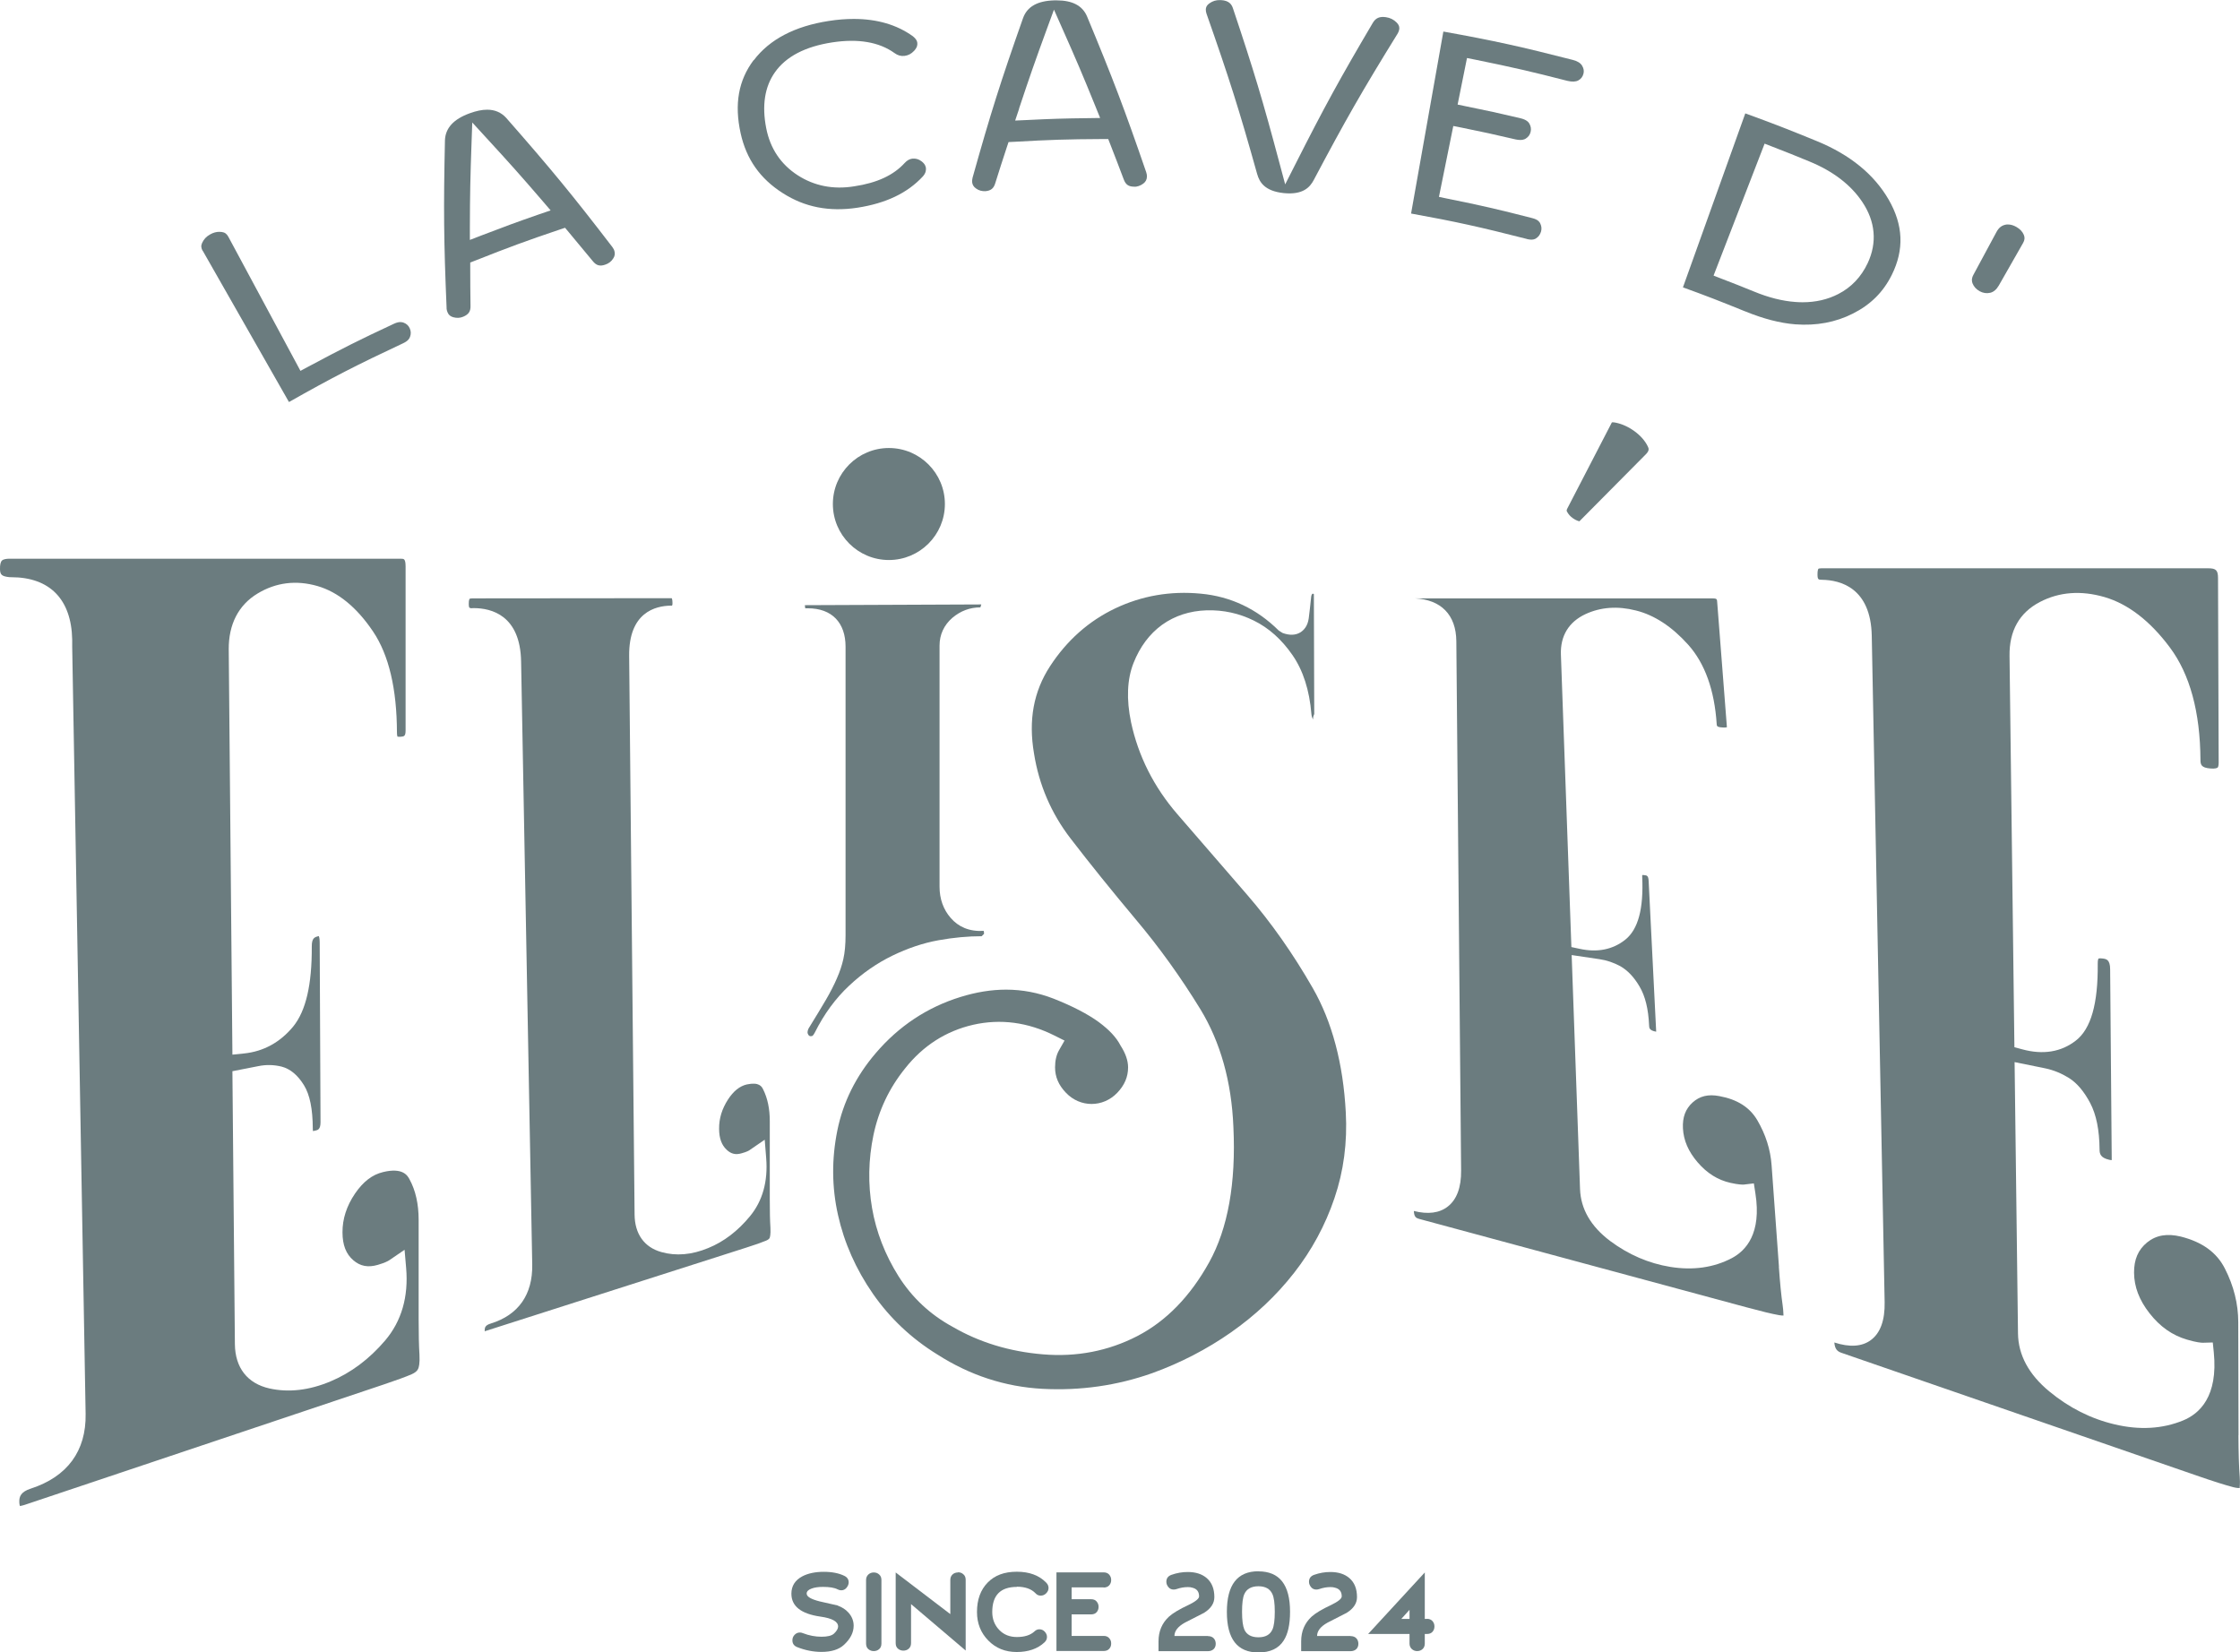<?xml version="1.0" encoding="UTF-8"?>
<svg id="Layer_2" data-name="Layer 2" xmlns="http://www.w3.org/2000/svg" viewBox="0 0 243.56 179.69">
  <defs>
    <style>
      .cls-1 {
        fill: #6b7c7f;
      }
    </style>
  </defs>
  <g id="Calque_1" data-name="Calque 1">
    <g>
      <path class="cls-1" d="M91.08,174.59c-.65-.15-1.29-.29-1.94-.44-.96-.24-1.43-.52-1.43-.85,0-.24.18-.42.54-.55.32-.12.73-.18,1.23-.18.7,0,1.24.08,1.6.27.14.07.26.1.39.1.23,0,.42-.09.57-.27s.24-.38.24-.59c0-.32-.16-.56-.47-.71-.59-.29-1.34-.44-2.24-.44s-1.7.16-2.33.49c-.79.42-1.19,1.05-1.19,1.89,0,1.36,1.05,2.19,3.15,2.49,1.29.18,1.93.54,1.93,1.08,0,.23-.15.49-.45.77-.25.23-.7.34-1.36.34s-1.36-.13-2.02-.39c-.11-.05-.22-.07-.33-.07-.23,0-.42.09-.58.26s-.23.37-.23.59c0,.35.17.6.52.74.86.34,1.74.52,2.64.52,1.08,0,1.91-.26,2.46-.78.69-.64,1.04-1.33,1.04-2.07,0-.54-.2-1.03-.59-1.45-.28-.31-.66-.56-1.15-.74Z"/>
      <path class="cls-1" d="M95,171c-.22,0-.41.07-.58.22-.16.15-.25.35-.25.6v6.91c0,.26.08.47.25.61.17.14.36.21.58.21.23,0,.43-.07.59-.21.16-.14.25-.34.25-.61v-6.91c0-.25-.08-.46-.25-.6-.16-.15-.35-.22-.59-.22Z"/>
      <path class="cls-1" d="M104.16,171c-.23,0-.43.07-.59.22-.16.15-.24.34-.24.6v3.71l-5.94-4.53v7.69c0,.26.08.46.25.6.17.14.36.21.58.21.23,0,.43-.07.59-.21.16-.14.25-.34.25-.61v-4.24l5.94,5.05v-7.69c0-.26-.08-.46-.25-.6-.16-.15-.36-.22-.58-.22Z"/>
      <path class="cls-1" d="M110.57,172.55c.89,0,1.57.24,2.02.71.16.18.35.26.57.26s.42-.08.59-.25c.17-.17.26-.36.26-.58s-.08-.4-.25-.58c-.78-.8-1.84-1.19-3.2-1.19s-2.4.39-3.17,1.18c-.77.79-1.16,1.85-1.16,3.2,0,1.23.41,2.27,1.23,3.1.82.84,1.85,1.25,3.09,1.25s2.26-.34,3.01-1.04c.19-.17.28-.37.28-.6,0-.22-.09-.41-.25-.58s-.36-.25-.58-.25c-.2,0-.38.08-.54.24-.44.4-1.07.6-1.9.6-.78,0-1.42-.25-1.92-.77s-.76-1.16-.76-1.95c0-1.82.89-2.73,2.68-2.73Z"/>
      <path class="cls-1" d="M120,172.64c.26,0,.46-.08.61-.24.14-.16.21-.35.21-.58s-.07-.41-.21-.58c-.14-.16-.34-.25-.61-.25h-5.13v8.55h5.13c.27,0,.47-.08.61-.24.15-.16.21-.35.21-.58s-.07-.41-.21-.57c-.15-.17-.34-.25-.61-.25h-3.48v-2.34h2.12c.26,0,.46-.08.6-.24s.21-.35.21-.58-.07-.41-.21-.58-.34-.25-.6-.25h-2.12v-1.29h3.48Z"/>
      <path class="cls-1" d="M131.33,177.91h-3.63c0-.55.38-1.03,1.13-1.45.7-.35,1.4-.71,2.09-1.07.75-.47,1.12-1.04,1.12-1.71,0-.89-.27-1.58-.82-2.06-.52-.45-1.21-.67-2.08-.67-.59,0-1.18.1-1.77.31-.36.13-.55.38-.55.75,0,.22.08.41.23.59.15.18.34.26.57.26.1,0,.2-.02.3-.05.43-.15.84-.22,1.24-.22.19,0,.36.02.5.07.48.12.72.43.72.94,0,.25-.38.56-1.14.93-1.01.47-1.72.9-2.13,1.27-.76.7-1.14,1.6-1.14,2.68v1.08h5.36c.28,0,.49-.08.66-.25.14-.15.2-.34.2-.56s-.07-.42-.2-.57c-.16-.18-.38-.26-.66-.26Z"/>
      <path class="cls-1" d="M136.83,170.87c-2.29,0-3.43,1.47-3.43,4.42s1.14,4.41,3.43,4.41c1.28,0,2.2-.43,2.75-1.3.46-.71.69-1.75.69-3.12,0-2.94-1.14-4.4-3.44-4.4ZM138.35,177.21c-.25.56-.76.84-1.52.84s-1.28-.28-1.53-.84c-.16-.37-.25-1.02-.25-1.93s.08-1.56.25-1.93c.25-.56.77-.85,1.53-.85s1.27.29,1.52.85c.17.37.26,1,.26,1.92s-.09,1.58-.26,1.94Z"/>
      <path class="cls-1" d="M146.84,177.91h-3.63c0-.55.38-1.03,1.13-1.45.7-.35,1.4-.71,2.09-1.07.75-.47,1.12-1.04,1.12-1.71,0-.89-.27-1.58-.82-2.06-.52-.45-1.21-.67-2.08-.67-.59,0-1.18.1-1.77.31-.36.13-.55.38-.55.75,0,.22.08.41.23.59.15.18.34.26.57.26.1,0,.2-.02.3-.05.43-.15.84-.22,1.24-.22.19,0,.36.02.5.07.48.12.72.43.72.94,0,.25-.38.56-1.14.93-1.01.47-1.72.9-2.13,1.27-.76.7-1.14,1.6-1.14,2.68v1.08h5.36c.28,0,.49-.08.66-.25.14-.15.2-.34.2-.56s-.07-.42-.2-.57c-.16-.18-.38-.26-.66-.26Z"/>
      <path class="cls-1" d="M155.15,176.05h-.23v-5.05l-6.16,6.69h4.5v1.04c0,.25.09.45.25.6.17.15.36.22.58.22s.43-.07.59-.22.24-.34.24-.6v-1.04h.23c.27,0,.47-.08.61-.24.14-.16.21-.35.21-.58s-.07-.41-.21-.58c-.15-.16-.34-.25-.61-.25ZM153.26,176.05h-.89l.89-.99v.99Z"/>
      <path class="cls-1" d="M22.05,27.28l9.37,16.44c4.66-2.64,7.37-4.03,12.43-6.4h0c.53-.25.68-.52.74-.71.11-.31.1-.6-.04-.91-.13-.29-.34-.49-.66-.61-.11-.04-.44-.17-1.04.11-3.8,1.77-5.64,2.7-9.36,4.69l-.82.44-7.84-14.58c-.17-.32-.39-.48-.71-.52-.09-.01-.18-.02-.27-.02-.33,0-.66.09-.98.27-.43.23-.71.54-.89.93-.14.3-.12.57.06.88Z"/>
      <path class="cls-1" d="M48.55,33.49c.01.17.05.33.11.47.12.29.31.45.63.54.38.1.73.09,1.08-.06.59-.25.81-.58.79-1.19-.02-1.63-.03-2.45-.03-4.07v-.63s.59-.23.59-.23c3.66-1.45,5.45-2.11,9.12-3.35l.6-.2.41.49c1.04,1.24,1.56,1.87,2.59,3.12.39.49.77.6,1.34.41.38-.12.68-.34.89-.67.19-.28.22-.54.13-.85-.02-.08-.08-.22-.22-.41-4.42-5.76-6.69-8.51-11.54-14.04-.54-.59-1.22-.89-2.07-.89-.56,0-1.19.13-1.9.39-1.76.64-2.64,1.61-2.69,2.94-.16,7.37-.13,10.95.18,18.24ZM51.09,24.73c.01-3.65.05-5.48.18-9.14l.08-2.27,1.53,1.67c2.49,2.71,3.71,4.07,6.1,6.85l.89,1.04-1.29.44c-2.5.87-3.74,1.33-6.22,2.28l-1.27.49v-1.36Z"/>
      <path class="cls-1" d="M81.95,6.53c-1.65,2.19-2.12,4.79-1.42,7.96.62,2.81,2.11,4.94,4.58,6.51,2.4,1.54,5.06,2.05,8.11,1.59,3.11-.48,5.44-1.59,7.12-3.4.34-.38.35-.69.34-.89-.02-.2-.1-.47-.48-.76-.31-.24-.65-.32-.99-.29-.32.04-.58.19-.84.47-1.21,1.33-3,2.17-5.48,2.54-2.29.38-4.38-.05-6.17-1.21-1.83-1.19-2.98-2.91-3.41-5.12-.48-2.46-.16-4.5.95-6.07,1.2-1.71,3.3-2.8,6.23-3.25,2.82-.43,5.1-.04,6.77,1.16.35.26.7.35,1.08.31.41-.05.74-.22,1.05-.55.35-.38.37-.65.35-.85,0-.1-.04-.39-.5-.75-1.73-1.24-3.88-1.87-6.41-1.87-.86,0-1.77.07-2.72.22-3.69.57-6.43,2-8.15,4.27Z"/>
      <path class="cls-1" d="M105.7,19.79c.03.3.16.52.43.71.32.23.64.3,1.01.29.6-.05.91-.3,1.08-.88.49-1.55.73-2.32,1.24-3.86l.2-.6.63-.03c3.86-.22,5.74-.28,9.57-.3h.64l.23.59c.59,1.51.88,2.27,1.45,3.78.21.58.52.8,1.11.81.32.04.73-.11,1.03-.34.26-.2.38-.44.39-.77,0-.13-.02-.29-.08-.46-2.36-6.87-3.63-10.2-6.44-16.96-.5-1.16-1.59-1.73-3.3-1.73-.08,0-.16,0-.25,0-1.84.05-2.95.68-3.4,1.92-2.44,6.92-3.52,10.33-5.49,17.36-.04.17-.06.34-.05.49ZM110.8,11.82c1.15-3.46,1.75-5.18,3.01-8.62l.79-2.15.93,2.1c1.49,3.35,2.21,5.04,3.58,8.42l.51,1.26-1.36.02c-2.61.03-3.92.07-6.53.2l-1.35.06.43-1.28Z"/>
      <path class="cls-1" d="M136.7,18.94c.24.84.78,1.84,2.89,2.06,2.1.21,2.85-.65,3.26-1.43,3.46-6.53,5.25-9.66,9.12-15.92.09-.16.15-.3.17-.45.03-.2.02-.44-.28-.75-.32-.32-.69-.51-1.16-.58-.69-.1-1.12.08-1.44.63-3.61,6.12-5.26,9.14-8.42,15.38l-1.1,2.17-.63-2.35c-1.8-6.76-2.79-10.05-5.04-16.77-.14-.43-.4-.87-1.32-.92h-.14c-.39,0-.74.1-1.07.33-.37.25-.42.49-.43.69,0,.15.02.3.08.47,2.45,6.98,3.54,10.4,5.51,17.45Z"/>
      <path class="cls-1" d="M166.01,25.99h0c.64.16.92,0,1.01-.07.27-.17.44-.41.54-.74.09-.32.05-.61-.1-.91-.05-.1-.2-.39-.85-.55-3.7-.95-5.51-1.37-9.24-2.12l-.91-.19,1.56-7.71.91.18c2.35.48,3.52.73,5.86,1.28.71.15,1.01-.02,1.11-.09.28-.18.45-.4.53-.74.07-.31.03-.59-.14-.89-.06-.1-.24-.41-.96-.58-2.37-.56-3.55-.82-5.93-1.3l-.91-.19,1.02-5.06.91.18c4.11.84,6.07,1.29,10,2.3.51.12.91.11,1.2-.05.29-.16.46-.39.55-.71.08-.3.04-.58-.14-.88-.17-.3-.52-.51-1.03-.64-5.62-1.44-8.56-2.09-14.06-3.08l-3.51,19.79c4.82.87,7.56,1.48,12.57,2.76Z"/>
      <path class="cls-1" d="M189.76,33.86c1.95.8,3.78,1.28,5.45,1.41,2.26.17,4.37-.21,6.26-1.17,1.91-.96,3.3-2.33,4.23-4.21,1.36-2.74,1.25-5.42-.34-8.18-1.58-2.74-4.19-4.87-7.75-6.34-3.14-1.29-4.84-1.95-7.84-3.04l-6.78,18.92c2.49.9,3.98,1.48,6.76,2.61ZM191.87,15.62l.87.34c1.6.62,2.41.94,4,1.6,2.56,1.05,4.5,2.53,5.75,4.4,1.43,2.13,1.63,4.43.59,6.65-.7,1.49-1.77,2.63-3.19,3.36-1.16.6-2.46.9-3.89.9-.25,0-.51-.01-.77-.03-1.43-.1-2.96-.49-4.55-1.15-1.39-.57-2.09-.84-3.49-1.38l-.87-.34,5.55-14.35Z"/>
      <path class="cls-1" d="M215.25,31.67c.38.2.75.26,1.15.17.37-.09.68-.35.94-.8h0s2.63-4.61,2.63-4.61c.18-.31.21-.59.09-.88-.15-.36-.42-.65-.83-.88-.32-.18-.62-.26-.91-.26-.1,0-.19,0-.28.03-.41.09-.72.34-.96.79l-2.5,4.64c-.25.46-.17.76-.1.95.15.37.4.64.78.85Z"/>
      <path class="cls-1" d="M83.7,121.91c0-1.33-.24-2.47-.71-3.42-.16-.33-.43-.85-1.79-.56-.77.18-1.45.72-2.05,1.65-.65,1.01-.97,2.05-.96,3.17,0,1.02.27,1.77.82,2.28.48.46.99.58,1.65.38.54-.15.76-.28.83-.33l1.66-1.14.16,2.01c.2,2.53-.39,4.65-1.77,6.32-1.31,1.59-2.83,2.76-4.53,3.45-1.78.74-3.5.89-5.09.44-1.87-.52-2.9-1.97-2.92-4.08l-.59-60.75c-.05-4.72,2.83-5.45,4.55-5.47.13.05.17-.06.16-.3,0-.39-.08-.51-.08-.51l-21.68.02c-.2,0-.29.04-.3.05,0,0-.1.12-.09.57,0,.26.05.38.07.39.02.01.13.1.38.05h.09c1.92,0,5.06.78,5.15,5.8l1.21,65.58c.06,3.27-1.5,5.49-4.51,6.42-.62.19-.66.44-.66.79,0,.01,0,.03,0,.05l28.45-9.1c.99-.31,1.71-.57,2.16-.76.2-.09.32-.18.37-.28.03-.07.13-.35.09-1.12-.05-.74-.07-1.77-.07-3.08v-8.54Z"/>
      <path class="cls-1" d="M133.85,144.89c2.62-1.83,4.93-4,6.85-6.46,1.92-2.45,3.4-5.18,4.4-8.14,1-2.93,1.41-6.07,1.23-9.32-.28-5.31-1.49-9.86-3.59-13.52-2.15-3.75-4.55-7.16-7.14-10.15-2.64-3.04-5.17-5.96-7.59-8.77-2.54-2.94-4.24-6.3-5.03-9.99-.52-2.5-.43-4.67.27-6.44.7-1.77,1.74-3.16,3.1-4.15,1.38-.99,3.01-1.52,4.85-1.58,1.83-.05,3.54.33,5.14,1.12,1.61.79,3.02,2.05,4.18,3.73,1.17,1.68,1.86,3.84,2.07,6.41.02.2.08.56.24.6-.11-.06-.05-.33.07-.58l-.04-13.04c-.16-.12-.24,0-.29.25-.08.83-.18,1.67-.27,2.39-.12.87-.56,1.3-.91,1.52-.53.32-1.19.34-1.94.06l-.41-.26c-2.38-2.36-5.23-3.71-8.47-4.01-3.3-.32-6.43.23-9.31,1.6-2.88,1.37-5.26,3.49-7.08,6.28-1.8,2.76-2.37,5.87-1.75,9.5.54,3.41,1.87,6.51,3.98,9.25,2.15,2.8,4.47,5.67,7.09,8.8,2.54,3.01,4.9,6.3,7.02,9.76,2.18,3.58,3.39,7.88,3.59,12.81.29,6.07-.59,11.03-2.64,14.72-2.05,3.7-4.68,6.4-7.82,8.02-3.14,1.62-6.6,2.29-10.25,1.98-3.63-.3-6.93-1.31-9.83-3-2.41-1.31-4.4-3.16-5.88-5.51-1.45-2.31-2.42-4.8-2.87-7.4-.45-2.61-.4-5.27.15-7.92.56-2.69,1.72-5.13,3.44-7.26,1.95-2.47,4.44-4.07,7.41-4.75,2.97-.67,5.93-.28,8.83,1.17l1.1.55-.61,1.07c-.27.48-.42,1.1-.42,1.84,0,1.03.38,1.93,1.18,2.76,1.54,1.63,4.04,1.63,5.59,0,.79-.83,1.17-1.73,1.17-2.76,0-.72-.27-1.52-.82-2.37-.45-.88-1.22-1.7-2.35-2.54-1.2-.88-2.86-1.74-4.93-2.56-1.68-.65-3.4-.98-5.17-.98-1.6,0-3.25.27-4.96.8-3.62,1.12-6.72,3.18-9.22,6.12-2.14,2.5-3.54,5.32-4.16,8.38-.63,3.1-.61,6.19.07,9.21.67,3.02,1.95,5.9,3.8,8.57,1.85,2.66,4.2,4.87,6.99,6.59,3.54,2.27,7.37,3.52,11.43,3.74,4.11.22,8.13-.35,11.96-1.71,3.04-1.1,5.92-2.59,8.54-4.42Z"/>
      <path class="cls-1" d="M87.55,66.15c.1,0,.2,0,.3,0,2.59,0,4.09,1.55,4.09,4.18v31.35c0,1.03-.08,1.9-.24,2.61-.15.68-.39,1.4-.71,2.12-.3.7-.7,1.48-1.2,2.34-.48.82-1.1,1.84-1.87,3.09-.09.18-.14.41-.1.53.07.21.16.26.19.28.04.02.1.06.31.01,0,0,.12-.06.28-.38,1.01-2.02,2.27-3.73,3.74-5.1,1.45-1.36,3.03-2.45,4.7-3.26,1.65-.8,3.33-1.37,5-1.67,1.65-.3,3.23-.44,4.7-.44l.26-.26c0-.23-.04-.31-.04-.32-1.58.09-2.75-.44-3.59-1.41-.8-.92-1.21-2.07-1.21-3.4v-26.22c0-1.18.48-2.23,1.4-3.02.89-.75,1.91-1.13,3.04-1.13l.1-.32-19.19.08.05.36Z"/>
      <path class="cls-1" d="M193.43,137.76l-.8-11.03c-.12-1.72-.65-3.37-1.56-4.92-.82-1.39-2.16-2.25-4.11-2.61-1.23-.24-2.15,0-2.92.69-.78.71-1.11,1.61-1.05,2.82.07,1.31.59,2.51,1.59,3.68,1.03,1.2,2.2,1.93,3.57,2.24.93.21,1.32.19,1.44.19l1.11-.13.17,1.1c.68,4.34-1.02,6.21-2.57,7.03-1.96,1.03-4.22,1.35-6.69.95-2.34-.38-4.54-1.33-6.54-2.82-2.09-1.57-3.19-3.47-3.27-5.64l-.91-25.45,3.03.45c.77.11,1.53.37,2.24.75.81.46,1.5,1.18,2.11,2.22.62,1.05.96,2.43,1.04,4.23.01.29.03.55.75.68,0,0,.01,0,.02,0l-.82-16.39c-.03-.59-.2-.6-.47-.63-.11-.01-.18-.03-.23,0,0,.04,0,.1,0,.19.16,3.47-.44,5.7-1.83,6.82-1.35,1.08-3.03,1.43-4.98,1l-.89-.19-1.14-31.81c-.07-2.02.85-3.54,2.66-4.39,1.65-.77,3.5-.91,5.5-.4,2.01.5,3.92,1.76,5.67,3.71,1.83,2.04,2.87,4.95,3.11,8.65.01.19.02.33.65.36.34.03.45-.03.46-.03l-1.06-13.64c-.02-.28-.02-.37-.57-.37h-32.32c2.86.13,4.5,1.78,4.53,4.65l.52,57.57c.02,1.83-.47,3.15-1.44,3.91-.91.72-2.16.88-3.7.49.03.67.26.77.57.86l35.54,9.6c1.64.44,2.84.74,3.61.87.25.04.4.05.48.04-.03-.08,0-.42-.1-1.13-.15-1.03-.29-2.43-.41-4.17Z"/>
      <path class="cls-1" d="M243.4,156.07l-.03-12.29c0-1.98-.49-3.95-1.46-5.84-.89-1.75-2.46-2.88-4.8-3.47-1.47-.35-2.66-.16-3.65.64-.97.79-1.43,1.86-1.42,3.29.01,1.53.56,2.98,1.68,4.41,1.14,1.46,2.47,2.4,4.08,2.87,1.04.31,1.55.34,1.72.34l1.08-.03.11,1.08c.48,4.79-1.55,6.67-3.34,7.4-2.24.92-4.74,1.07-7.46.42-2.55-.6-4.94-1.8-7.09-3.58-2.23-1.84-3.37-3.96-3.4-6.3l-.37-29.51,3.34.68c.9.19,1.75.54,2.56,1.04.9.57,1.65,1.47,2.32,2.73.67,1.28,1,2.93,1.02,5.06,0,.45.09.89,1.04,1.11.13.03.22.04.28.04,0-.05,0-.15,0-.3l-.17-20.44c0-1.07-.43-1.13-.77-1.18-.36-.05-.49,0-.5,0,0,0-.09.14-.08.58.04,4.34-.74,7.07-2.38,8.34-1.59,1.24-3.56,1.57-5.83.95l-.85-.23-.53-42.55c-.04-2.72,1.07-4.7,3.29-5.86,2.12-1.11,4.49-1.28,7.04-.54,2.56.75,4.95,2.59,7.09,5.46,2.19,2.92,3.31,7.04,3.34,12.24,0,.52.08.86,1.08.94.5.05.73-.05.79-.1.04-.04.11-.19.11-.51l-.07-20.1c0-.84-.22-1.06-1.05-1.06h-42.1c-.2,0-.28.04-.3.05-.02.02-.11.2-.1.64.01.55.1.55.49.56,1.98.03,5.31.86,5.41,6.1l1.4,72.45c.04,1.98-.47,3.37-1.5,4.13-.97.72-2.31.8-3.97.26.06.75.35.98.79,1.13l38.6,13.34c1.81.63,3.15,1.05,4,1.27.4.1.61.09.69.09-.02-.06.06-.41,0-1.24-.09-1.11-.13-2.61-.14-4.49Z"/>
      <path class="cls-1" d="M45.52,132.65c0-1.71-.33-3.19-.99-4.4-.21-.39-.71-1.32-2.88-.79-1.18.28-2.17,1.05-3.05,2.34-.91,1.34-1.37,2.76-1.36,4.22,0,1.37.39,2.36,1.18,3.03.75.65,1.6.81,2.66.5.74-.22,1.1-.4,1.27-.52l1.64-1.12.17,1.98c.27,3.13-.5,5.78-2.28,7.88-1.72,2.02-3.72,3.52-5.94,4.45-2.33.98-4.56,1.23-6.64.77-2.4-.54-3.73-2.25-3.76-4.81l-.27-29.69,2.81-.55c.87-.18,1.72-.15,2.54.05.95.25,1.77.94,2.44,2.04.63,1.03.94,2.57.95,4.69,0,.14.01.22.02.28.05-.01.13-.02.25-.05.28-.06.57-.13.57-.92l-.09-19.56c0-.52-.1-.67-.1-.68-.42.12-.77.17-.76,1.15.02,4.15-.64,6.99-2.02,8.69-1.42,1.72-3.22,2.71-5.34,2.93l-1.27.13-.4-44.07c-.02-2.72,1.06-4.83,3.14-6.08,1.99-1.2,4.18-1.48,6.51-.81,2.24.65,4.27,2.31,6.04,4.94,1.72,2.55,2.59,6.25,2.6,10.99,0,.35.07.46.07.46,0-.02.06,0,.18,0,.04,0,.08,0,.14,0,.38-.03.55-.05.55-.69v-17.86c-.01-.81-.19-.81-.49-.81H1c-.22,0-.62.03-.79.2-.15.15-.22.48-.21.93.01.61.18.79,1.07.88h.15c4.2,0,6.55,2.41,6.63,6.8v.75s1.46,83.44,1.46,83.44c.07,4.03-1.99,6.83-5.96,8.12-1.12.36-1.26.9-1.25,1.43,0,.27.05.41.07.47.03-.02.21-.03.54-.14l39.07-13.1c1.36-.46,2.35-.82,2.97-1.09.37-.16.61-.36.71-.58.08-.16.2-.59.15-1.54-.06-.94-.09-2.24-.09-3.89v-10.81Z"/>
      <path class="cls-1" d="M96.65,48.72c-3.36,0-6.09,2.73-6.09,6.09s2.73,6.09,6.09,6.09,6.09-2.73,6.09-6.09-2.73-6.09-6.09-6.09Z"/>
      <path class="cls-1" d="M170.39,55.65c.15.28.35.5.6.68.26.19.5.3.74.36l7.23-7.29c.39-.4.33-.62.2-.87-.3-.61-.79-1.16-1.43-1.63-.66-.48-1.35-.79-2.02-.93-.33-.07-.44-.04-.45-.03l-4.87,9.41c-.07.17-.04.23,0,.3Z"/>
    </g>
  </g>
</svg>